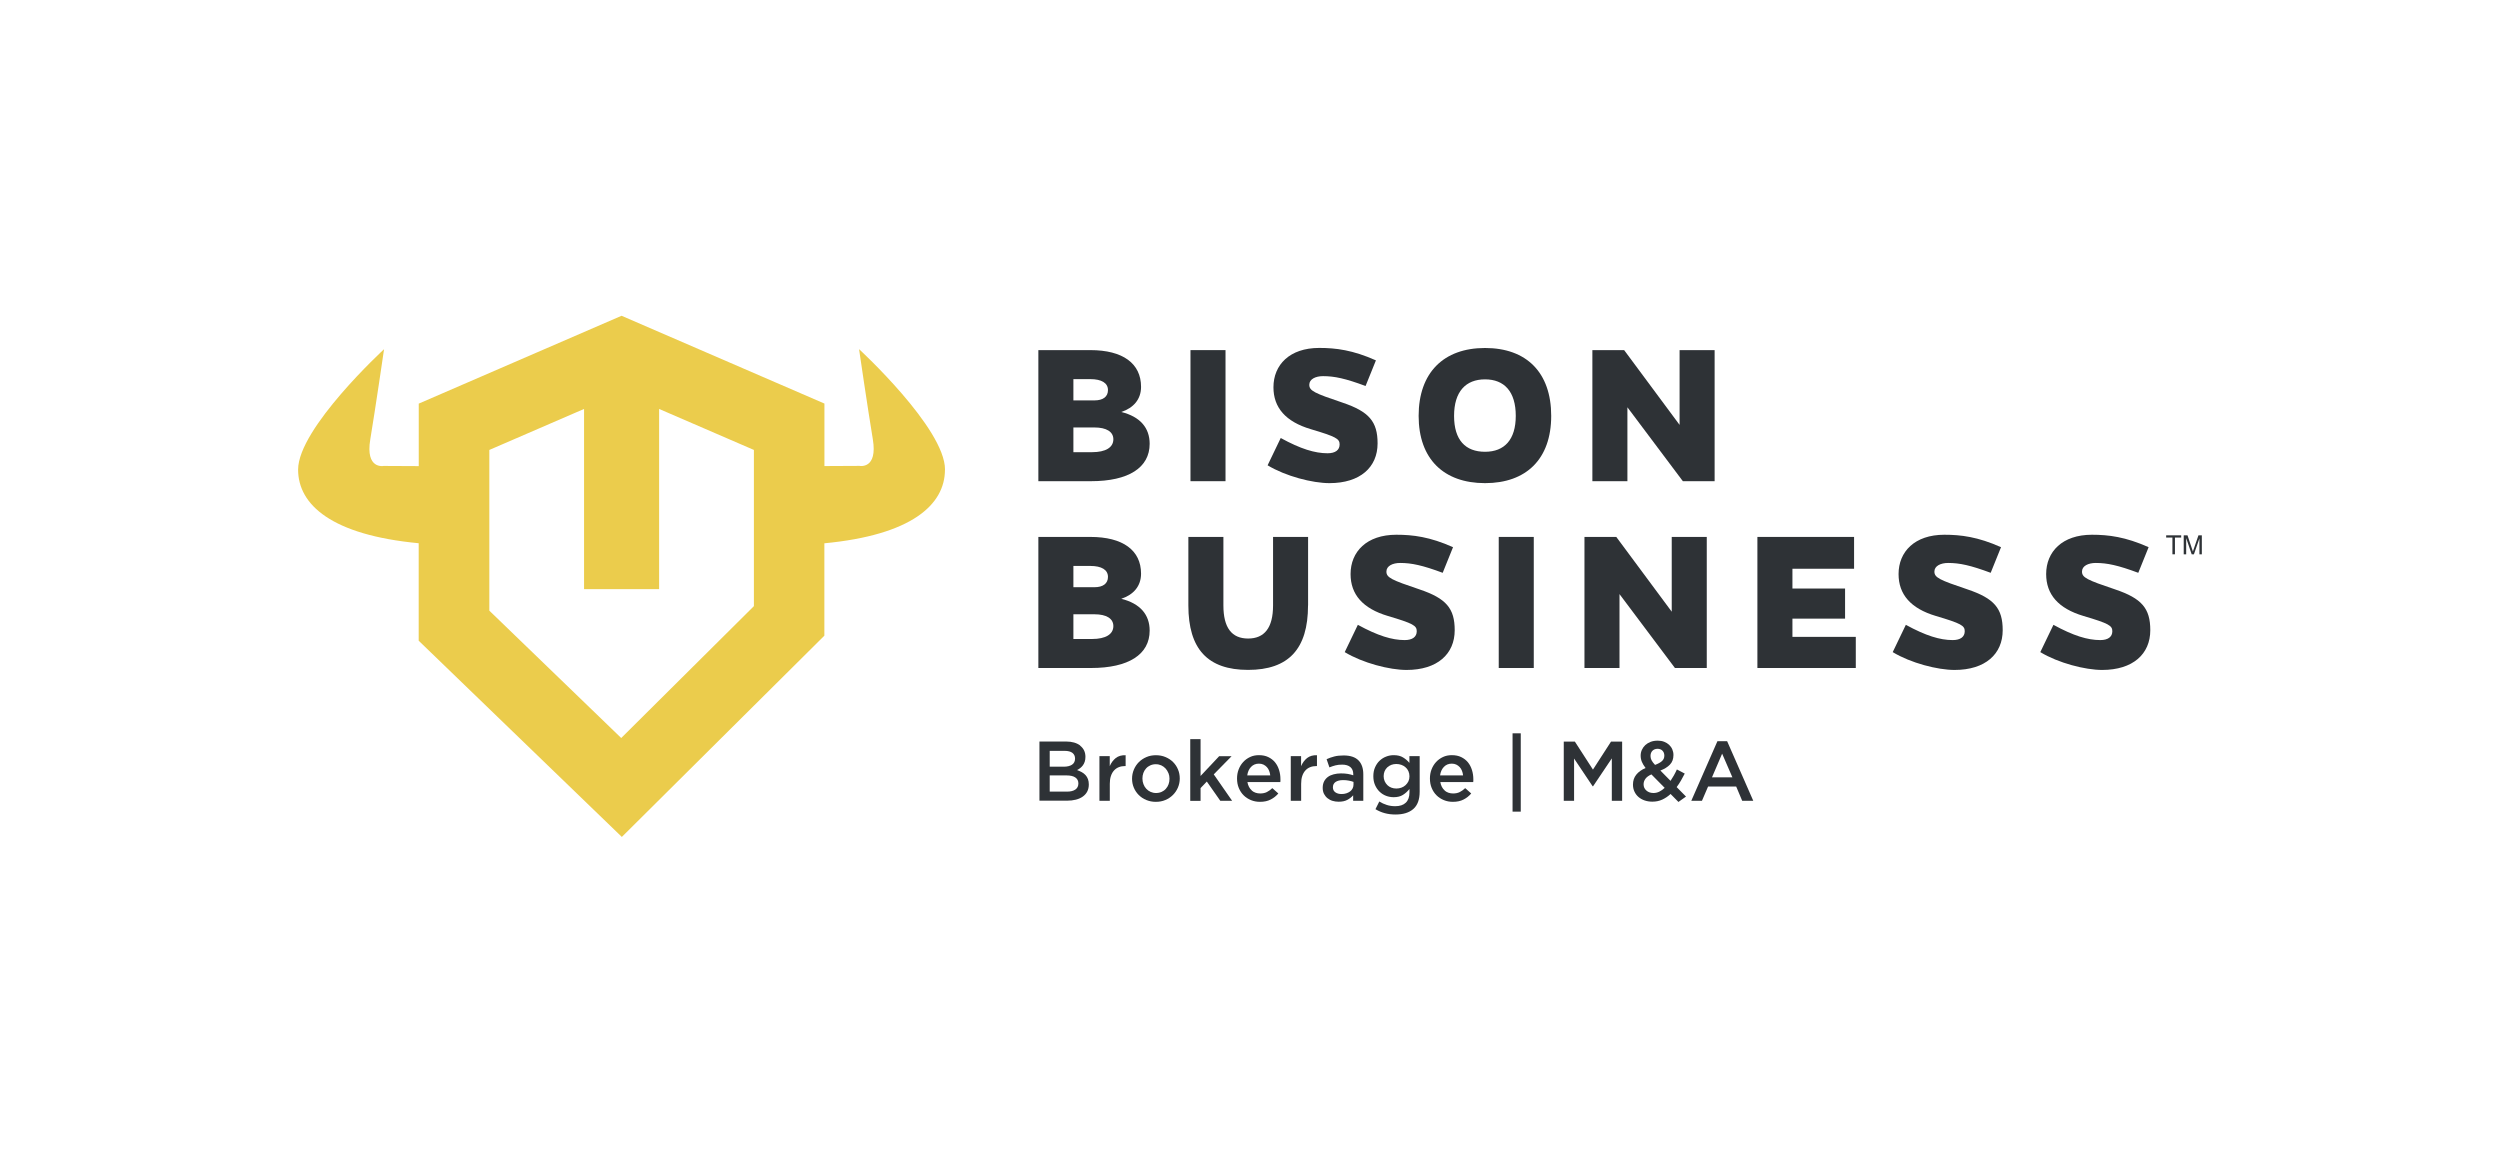 <svg xmlns="http://www.w3.org/2000/svg" id="uuid-737b2536-363e-4173-99bf-a2453e3bbb22" data-name="Capa_1" viewBox="0 0 436 201"><defs><style>      .uuid-97b89dad-3165-450e-b44f-ee539a8fd726 {        fill: #ebcc4c;      }      .uuid-5abe8eb1-5e6a-48a7-bbc6-0875ffe94ff1 {        fill: #2e3236;      }    </style></defs><g><path class="uuid-5abe8eb1-5e6a-48a7-bbc6-0875ffe94ff1" d="M190.16,61.06c5.66,0,8.84,2.32,8.84,6.41,0,2.17-1.31,3.67-3.45,4.38,3.3.82,4.95,2.77,4.95,5.55,0,4.16-3.67,6.52-10.23,6.52h-9.18v-22.86h9.07ZM187.2,69.83h3.67c1.5,0,2.36-.64,2.36-1.8,0-1.24-1.12-1.91-3.07-1.91h-2.96v3.71ZM187.2,78.86h3.26c2.36,0,3.71-.82,3.71-2.25,0-1.31-1.2-2.06-3.3-2.06h-3.67v4.31Z"></path><path class="uuid-5abe8eb1-5e6a-48a7-bbc6-0875ffe94ff1" d="M207.62,83.92v-22.86h6.11v22.86h-6.11Z"></path><path class="uuid-5abe8eb1-5e6a-48a7-bbc6-0875ffe94ff1" d="M238.16,67.32c-3.52-1.31-5.43-1.72-7.42-1.72-1.31,0-2.4.52-2.4,1.5,0,1.05.86,1.46,5.77,3.11,4.65,1.57,6.14,3.3,6.14,7.12,0,4.16-3.04,6.93-8.39,6.93-2.96,0-7.64-1.2-10.79-3.11l2.29-4.76c3.48,1.91,5.96,2.66,8.17,2.66,1.35,0,2.1-.56,2.1-1.54s-.6-1.35-5.02-2.66c-4.42-1.31-6.52-3.78-6.52-7.31,0-3.9,2.81-6.86,7.98-6.86,2.92,0,5.85.37,9.89,2.17l-1.8,4.46Z"></path><path class="uuid-5abe8eb1-5e6a-48a7-bbc6-0875ffe94ff1" d="M270.53,72.53c0,7.53-4.35,11.73-11.54,11.73s-11.58-4.2-11.58-11.73,4.35-11.84,11.58-11.84,11.54,4.27,11.54,11.84ZM264.35,72.53c0-4.23-1.99-6.37-5.36-6.37s-5.4,2.14-5.4,6.37,1.99,6.26,5.4,6.26,5.36-2.14,5.36-6.26Z"></path><path class="uuid-5abe8eb1-5e6a-48a7-bbc6-0875ffe94ff1" d="M293.49,83.92l-9.67-12.89v12.89h-6.11v-22.86h5.54l9.67,13.04v-13.04h6.11v22.86h-5.55Z"></path><path class="uuid-5abe8eb1-5e6a-48a7-bbc6-0875ffe94ff1" d="M190.16,93.64c5.66,0,8.84,2.32,8.84,6.41,0,2.17-1.31,3.67-3.45,4.38,3.3.82,4.95,2.77,4.95,5.55,0,4.16-3.67,6.52-10.23,6.52h-9.18v-22.86h9.07ZM187.2,102.41h3.67c1.5,0,2.36-.64,2.36-1.8,0-1.24-1.12-1.91-3.07-1.91h-2.96v3.71ZM187.2,111.44h3.26c2.36,0,3.71-.82,3.71-2.25,0-1.31-1.2-2.06-3.3-2.06h-3.67v4.31Z"></path><path class="uuid-5abe8eb1-5e6a-48a7-bbc6-0875ffe94ff1" d="M228.12,105.59c0,7.61-3.41,11.24-10.45,11.24s-10.42-3.63-10.42-11.24v-11.95h6.11v11.95c0,3.9,1.46,5.77,4.31,5.77s4.35-1.87,4.35-5.77v-11.95h6.11v11.95Z"></path><path class="uuid-5abe8eb1-5e6a-48a7-bbc6-0875ffe94ff1" d="M251.61,99.9c-3.52-1.31-5.43-1.72-7.42-1.72-1.31,0-2.4.52-2.4,1.5,0,1.05.86,1.46,5.77,3.11,4.65,1.57,6.14,3.3,6.14,7.12,0,4.16-3.04,6.93-8.39,6.93-2.96,0-7.64-1.2-10.79-3.11l2.29-4.76c3.49,1.91,5.96,2.66,8.17,2.66,1.35,0,2.1-.56,2.1-1.54s-.6-1.35-5.02-2.66c-4.42-1.31-6.52-3.78-6.52-7.31,0-3.9,2.81-6.86,7.98-6.86,2.92,0,5.85.37,9.89,2.17l-1.8,4.46Z"></path><path class="uuid-5abe8eb1-5e6a-48a7-bbc6-0875ffe94ff1" d="M261.38,116.5v-22.86h6.11v22.86h-6.11Z"></path><path class="uuid-5abe8eb1-5e6a-48a7-bbc6-0875ffe94ff1" d="M292.11,116.5l-9.67-12.89v12.89h-6.11v-22.86h5.55l9.67,13.04v-13.04h6.11v22.86h-5.55Z"></path><path class="uuid-5abe8eb1-5e6a-48a7-bbc6-0875ffe94ff1" d="M306.49,116.5v-22.86h16.86v5.55h-10.75v3.45h9.18v5.25h-9.18v3.18h11.05v5.43h-17.16Z"></path><path class="uuid-5abe8eb1-5e6a-48a7-bbc6-0875ffe94ff1" d="M347.18,99.9c-3.52-1.31-5.43-1.72-7.42-1.72-1.31,0-2.4.52-2.4,1.5,0,1.05.86,1.46,5.77,3.11,4.65,1.57,6.14,3.3,6.14,7.12,0,4.16-3.04,6.93-8.39,6.93-2.96,0-7.64-1.2-10.79-3.11l2.29-4.76c3.49,1.91,5.96,2.66,8.17,2.66,1.35,0,2.1-.56,2.1-1.54s-.6-1.35-5.02-2.66c-4.42-1.31-6.52-3.78-6.52-7.31,0-3.9,2.81-6.86,7.98-6.86,2.92,0,5.85.37,9.89,2.17l-1.8,4.46Z"></path><path class="uuid-5abe8eb1-5e6a-48a7-bbc6-0875ffe94ff1" d="M372.92,99.9c-3.52-1.31-5.43-1.72-7.42-1.72-1.31,0-2.4.52-2.4,1.5,0,1.05.86,1.46,5.77,3.11,4.65,1.57,6.14,3.3,6.14,7.12,0,4.16-3.04,6.93-8.39,6.93-2.96,0-7.64-1.2-10.79-3.11l2.29-4.76c3.49,1.91,5.96,2.66,8.17,2.66,1.35,0,2.1-.56,2.1-1.54s-.6-1.35-5.02-2.66c-4.42-1.31-6.52-3.78-6.52-7.31,0-3.9,2.81-6.86,7.98-6.86,2.92,0,5.85.37,9.89,2.17l-1.8,4.46Z"></path></g><g><path class="uuid-5abe8eb1-5e6a-48a7-bbc6-0875ffe94ff1" d="M188.38,130.05c.61.47.92,1.12.92,1.94,0,.32-.04.6-.12.84-.08.25-.19.46-.32.64-.13.18-.29.34-.47.48-.18.14-.37.26-.55.35.3.11.58.23.83.37.25.14.47.31.65.51.18.2.32.43.42.7s.15.58.15.93c0,.46-.09.87-.27,1.22-.18.35-.44.65-.78.89-.33.24-.74.42-1.21.54-.47.12-.99.18-1.57.18h-4.78v-10.32h4.64c1.04,0,1.87.24,2.48.71ZM186.96,133.36c.35-.23.53-.59.53-1.07,0-.42-.16-.75-.46-.99-.31-.23-.76-.35-1.35-.35h-2.61v2.76h2.48c.59,0,1.06-.12,1.42-.35ZM187.54,137.7c.35-.24.53-.6.53-1.07,0-.44-.17-.79-.52-1.03-.35-.25-.88-.37-1.6-.37h-2.88v2.83h3.01c.62,0,1.11-.12,1.46-.36Z"></path><path class="uuid-5abe8eb1-5e6a-48a7-bbc6-0875ffe94ff1" d="M193.54,139.66h-1.8v-7.79h1.8v1.75c.25-.59.6-1.06,1.05-1.42.45-.35,1.03-.52,1.72-.49v1.89h-.1c-.39,0-.75.06-1.08.19-.33.13-.61.32-.84.58-.24.26-.42.58-.55.97-.13.39-.19.84-.19,1.35v2.96Z"></path><path class="uuid-5abe8eb1-5e6a-48a7-bbc6-0875ffe94ff1" d="M205.43,137.35c-.21.49-.5.92-.87,1.29-.37.37-.81.66-1.32.88-.51.22-1.07.32-1.67.32s-1.14-.11-1.65-.32c-.51-.21-.95-.5-1.32-.87-.37-.37-.66-.8-.86-1.28-.21-.49-.31-1.01-.31-1.57s.11-1.09.32-1.59c.21-.5.5-.93.87-1.3.37-.37.81-.66,1.32-.88.51-.22,1.06-.32,1.66-.32s1.16.11,1.66.32.95.5,1.32.87c.37.37.66.8.86,1.29.21.49.31,1.02.31,1.58s-.11,1.09-.32,1.58ZM203.77,134.83c-.12-.3-.28-.57-.49-.8-.21-.23-.46-.41-.75-.55-.29-.13-.61-.2-.96-.2s-.67.07-.96.2c-.29.13-.54.31-.74.54-.21.23-.36.49-.47.79-.11.3-.16.62-.16.97s.06.67.18.98c.12.31.28.58.49.8.21.23.46.41.75.54.29.13.61.2.95.2.36,0,.69-.07.98-.2.29-.13.54-.31.74-.54.21-.23.36-.49.47-.79.11-.3.16-.62.16-.97s-.06-.67-.18-.97Z"></path><path class="uuid-5abe8eb1-5e6a-48a7-bbc6-0875ffe94ff1" d="M214.89,139.66h-2.07l-2.35-3.36-1.09,1.14v2.23h-1.8v-10.77h1.8v6.43l3.24-3.45h2.17l-3.11,3.17,3.21,4.62Z"></path><path class="uuid-5abe8eb1-5e6a-48a7-bbc6-0875ffe94ff1" d="M218.3,137.87c.4.34.9.51,1.48.51.44,0,.83-.08,1.15-.24s.65-.39.96-.69l1.05.93c-.37.44-.82.8-1.34,1.06-.52.27-1.14.4-1.86.4-.56,0-1.09-.1-1.57-.3s-.91-.47-1.27-.83c-.36-.35-.64-.78-.85-1.28-.21-.5-.31-1.05-.31-1.66,0-.56.09-1.09.28-1.58.19-.49.45-.92.79-1.29.34-.37.74-.66,1.21-.88.46-.22.98-.32,1.54-.32.62,0,1.17.11,1.64.34.47.23.86.53,1.17.91s.54.83.7,1.34c.16.51.24,1.05.24,1.61,0,.08,0,.16,0,.24,0,.08-.01.16-.02.25h-5.74c.11.64.37,1.13.77,1.47ZM221.53,135.23c-.03-.28-.09-.55-.19-.8-.1-.25-.23-.47-.4-.65-.17-.18-.37-.33-.6-.44s-.5-.16-.79-.16c-.55,0-1.01.19-1.37.57-.36.38-.58.87-.66,1.48h4.01Z"></path><path class="uuid-5abe8eb1-5e6a-48a7-bbc6-0875ffe94ff1" d="M226.91,139.66h-1.8v-7.79h1.8v1.75c.25-.59.6-1.06,1.05-1.42.45-.35,1.03-.52,1.72-.49v1.89h-.1c-.39,0-.75.06-1.08.19-.33.13-.61.32-.84.58-.24.26-.42.58-.55.97-.13.39-.19.84-.19,1.35v2.96Z"></path><path class="uuid-5abe8eb1-5e6a-48a7-bbc6-0875ffe94ff1" d="M235.99,139.66v-.96c-.27.31-.61.58-1.02.8-.41.22-.92.32-1.51.32-.37,0-.73-.05-1.06-.15-.34-.1-.63-.26-.88-.46-.25-.2-.45-.45-.61-.75-.15-.3-.23-.65-.23-1.04v-.03c0-.42.08-.79.24-1.11.16-.31.38-.57.66-.78.28-.21.62-.36,1.01-.46.39-.1.81-.16,1.26-.16s.88.03,1.21.09c.33.06.65.14.95.24v-.19c0-.54-.17-.95-.5-1.24-.33-.28-.81-.43-1.43-.43-.44,0-.84.04-1.18.13-.35.09-.7.21-1.05.35l-.49-1.43c.43-.2.88-.35,1.33-.47.45-.12,1-.18,1.64-.18,1.16,0,2.03.29,2.59.86.56.57.84,1.38.84,2.43v4.62h-1.77ZM236.04,136.36c-.23-.09-.5-.16-.81-.22-.31-.06-.64-.09-.98-.09-.56,0-1,.11-1.32.32-.32.22-.47.53-.47.93v.03c0,.37.15.66.44.86.29.2.65.29,1.07.29.3,0,.57-.04.82-.12.25-.08.47-.19.66-.33.19-.14.33-.31.44-.52.1-.2.16-.42.16-.67v-.49Z"></path><path class="uuid-5abe8eb1-5e6a-48a7-bbc6-0875ffe94ff1" d="M246.48,141.09c-.73.64-1.77.96-3.11.96s-2.47-.31-3.49-.93l.67-1.34c.41.26.85.46,1.3.6.45.15.95.22,1.48.22.8,0,1.41-.2,1.84-.61.42-.4.64-1,.64-1.79v-.61c-.33.43-.71.77-1.14,1.04-.43.27-.97.4-1.61.4-.46,0-.91-.08-1.33-.24-.42-.16-.8-.4-1.13-.72-.33-.31-.59-.7-.79-1.15-.2-.45-.3-.97-.3-1.55s.1-1.1.3-1.55c.2-.45.46-.84.79-1.15s.71-.56,1.14-.72c.43-.17.87-.25,1.32-.25.66,0,1.21.13,1.64.4.43.26.8.58,1.1.95v-1.18h1.79v6.19c0,1.38-.37,2.38-1.1,3.02ZM245.63,134.5c-.12-.27-.29-.5-.5-.68-.21-.19-.45-.33-.73-.43-.28-.1-.57-.15-.88-.15s-.61.05-.87.15-.5.25-.7.43c-.2.19-.36.41-.47.67-.11.26-.17.56-.17.88s.06.61.18.88c.12.26.28.49.47.68.2.19.43.34.7.44.27.1.56.15.86.15s.6-.05.88-.15c.28-.1.52-.25.73-.44.21-.19.37-.42.5-.67.12-.26.18-.55.18-.87s-.06-.62-.18-.89Z"></path><path class="uuid-5abe8eb1-5e6a-48a7-bbc6-0875ffe94ff1" d="M251.94,137.87c.4.34.9.51,1.48.51.44,0,.83-.08,1.15-.24s.65-.39.96-.69l1.05.93c-.37.44-.82.8-1.34,1.06-.52.27-1.14.4-1.86.4-.56,0-1.09-.1-1.57-.3s-.91-.47-1.27-.83c-.36-.35-.64-.78-.85-1.28-.21-.5-.31-1.05-.31-1.66,0-.56.09-1.09.28-1.58.19-.49.45-.92.79-1.29.34-.37.74-.66,1.21-.88.46-.22.98-.32,1.54-.32.62,0,1.17.11,1.64.34.47.23.86.53,1.17.91.31.38.54.83.7,1.34.16.51.24,1.05.24,1.61,0,.08,0,.16,0,.24,0,.08-.01.16-.02.25h-5.74c.11.64.37,1.13.77,1.47ZM255.16,135.23c-.03-.28-.09-.55-.19-.8-.1-.25-.23-.47-.4-.65-.17-.18-.37-.33-.6-.44s-.5-.16-.79-.16c-.55,0-1.01.19-1.37.57s-.58.87-.66,1.48h4.01Z"></path><path class="uuid-5abe8eb1-5e6a-48a7-bbc6-0875ffe94ff1" d="M263.79,141.55v-13.66h1.43v13.66h-1.43Z"></path><path class="uuid-5abe8eb1-5e6a-48a7-bbc6-0875ffe94ff1" d="M277.82,137.13h-.06l-3.24-4.84v7.37h-1.8v-10.32h1.94l3.15,4.88,3.15-4.88h1.94v10.32h-1.8v-7.4l-3.27,4.87Z"></path><path class="uuid-5abe8eb1-5e6a-48a7-bbc6-0875ffe94ff1" d="M292.73,139.87l-1.38-1.4c-.44.41-.93.74-1.45.98-.52.24-1.1.36-1.73.36-.48,0-.93-.07-1.34-.21-.41-.14-.76-.34-1.07-.6-.3-.26-.54-.57-.71-.94-.17-.36-.26-.77-.26-1.22,0-.68.19-1.26.57-1.73.38-.48.92-.87,1.63-1.17-.3-.38-.51-.75-.65-1.08-.14-.34-.21-.7-.21-1.08,0-.35.07-.69.21-1,.14-.31.34-.59.59-.83.26-.24.57-.43.93-.57.37-.14.78-.21,1.24-.21.41,0,.79.06,1.12.19.34.13.62.3.87.53.24.23.43.49.56.8.13.3.2.63.2.99,0,.69-.21,1.25-.62,1.67-.41.43-.97.77-1.66,1.03l1.77,1.8c.2-.3.39-.61.58-.94.19-.33.36-.68.53-1.05l1.37.72c-.21.41-.43.82-.66,1.22-.23.4-.48.78-.75,1.14l1.63,1.65-1.35.96ZM288.02,135.05c-.48.21-.83.46-1.05.76-.22.3-.33.62-.33.97,0,.44.16.81.49,1.09.32.29.74.43,1.24.43.35,0,.7-.08,1.02-.24.33-.16.64-.38.93-.66l-2.31-2.34ZM289.93,130.91c-.22-.21-.5-.32-.85-.32-.37,0-.67.12-.9.35-.22.23-.33.53-.33.91,0,.27.06.51.18.74.12.23.32.5.61.81.53-.2.94-.42,1.21-.67.28-.25.41-.57.41-.95,0-.36-.11-.65-.33-.86Z"></path><path class="uuid-5abe8eb1-5e6a-48a7-bbc6-0875ffe94ff1" d="M305.76,139.66h-1.92l-1.05-2.49h-4.9l-1.07,2.49h-1.86l4.56-10.4h1.69l4.56,10.4ZM300.34,131.44l-1.77,4.13h3.56l-1.79-4.13Z"></path></g><g><path class="uuid-5abe8eb1-5e6a-48a7-bbc6-0875ffe94ff1" d="M378.87,96.67v-2.92h-1.09v-.39h2.62v.39h-1.09v2.92h-.44Z"></path><path class="uuid-5abe8eb1-5e6a-48a7-bbc6-0875ffe94ff1" d="M380.84,96.67v-3.31h.66l.78,2.34c.07.22.12.38.16.49.04-.12.1-.3.18-.53l.79-2.3h.59v3.31h-.42v-2.77l-.96,2.77h-.39l-.96-2.82v2.82h-.42Z"></path></g><path class="uuid-97b89dad-3165-450e-b44f-ee539a8fd726" d="M164.81,81.89c0-7.21-14.99-21-14.99-21,0,0,1.52,10.42,2.4,15.71.88,5.29-2.32,4.65-2.32,4.65,0,0-2.84.01-6.12.03v-10.9l-35.38-15.31-35.37,15.32v10.9c-3.28-.01-6.13-.03-6.13-.03,0,0-3.21.64-2.32-4.65.88-5.29,2.4-15.71,2.4-15.71,0,0-14.99,13.79-14.99,21,0,6.14,5.86,11.4,21.03,12.84v17l35.43,34.22,35.32-35.1v-16.11c15.16-1.44,21.03-6.7,21.03-12.83ZM131.47,105.72l-23.13,22.99-23-22.21v-28.03l16.52-7.15v31.43h13.09v-31.43l16.53,7.15v27.25Z"></path></svg>
